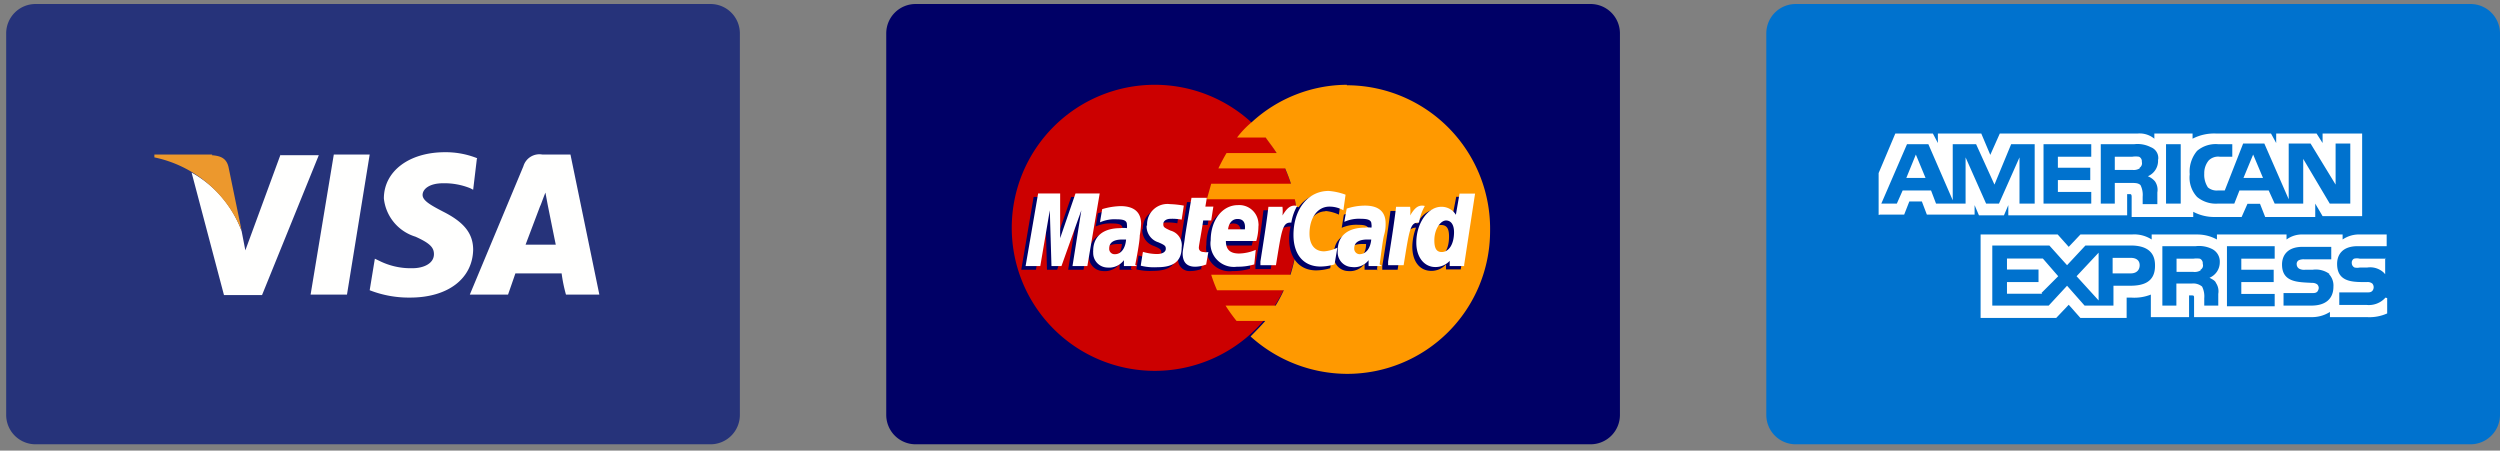 <svg id="Ebene_1" data-name="Ebene 1" xmlns="http://www.w3.org/2000/svg" viewBox="0 0 149.79 27"><rect x="0" y="0" width="149.79" height="27" fill="#808080" stroke="none"/><defs><style>.cls-1,.cls-4{fill:#006;}.cls-2{fill:#c00;}.cls-2,.cls-3,.cls-4,.cls-5,.cls-7,.cls-8{fill-rule:evenodd;}.cls-3{fill:#f90;}.cls-5{fill:#fff;}.cls-6{fill:#26337a;}.cls-7{fill:#fffffe;}.cls-8{fill:#ec982d;}.cls-9{fill:#0072ce;}</style></defs><path class="cls-1" d="M54.86.24H95.3A1.76,1.76,0,0,1,97.06,2V24.86a1.76,1.76,0,0,1-1.76,1.76H54.86a1.76,1.76,0,0,1-1.76-1.76V2A1.76,1.76,0,0,1,54.86.24Z"/><path class="cls-2" d="M77.76,13.65a8.57,8.57,0,1,1-8.57-8.57,8.57,8.57,0,0,1,8.57,8.57v0"/><path class="cls-3" d="M80.7,5.08A8.48,8.48,0,0,0,75,7.32a5.48,5.48,0,0,0-.88.92h1.71c.22.31.44.58.66.93h-3c-.18.3-.34.61-.49.92h4c.13.3.25.61.35.92H72.57l-.26.93h5.27a7.75,7.75,0,0,1,.18,1.8,9.32,9.32,0,0,1-.44,2.72H72.57a9.38,9.38,0,0,0,.35.93h4a8.11,8.11,0,0,1-.49.92h-3a9.69,9.69,0,0,0,.66.92h1.72c-.27.31-.58.62-.88.93A8.67,8.67,0,0,0,80.7,22.4a8.56,8.56,0,0,0,8.58-8.54v0a8.6,8.6,0,0,0-8.45-8.75H80.7"/><path class="cls-4" d="M67.21,14.62H67c-.53,0-.79.17-.79.53a.32.32,0,0,0,.29.35h.06c.35,0,.62-.35.66-.88Zm.66,1.54h-.79v-.35a1.1,1.1,0,0,1-1,.43.87.87,0,0,1-.84-.9.34.34,0,0,1,0-.1c0-.88.61-1.37,1.62-1.37a1.33,1.33,0,0,1,.4.05.81.81,0,0,0,0-.22c0-.22-.17-.31-.61-.31a2.14,2.14,0,0,0-1,.18l.13-.79a3.47,3.47,0,0,1,1.1-.18c.79,0,1.23.35,1.23,1.06a4.06,4.06,0,0,1-.09.7c0,.39-.22,1.49-.26,1.76Z"/><path class="cls-4" d="M64.92,16.16H64l.53-3.34-1.19,3.34h-.61l-.09-3.34-.57,3.34h-.88l.74-4.36h1.32l.09,2.42.84-2.42h1.49l-.75,4.36"/><path class="cls-4" d="M81.85,14.62h-.22c-.53,0-.79.17-.79.53a.32.32,0,0,0,.29.35h.06C81.58,15.5,81.85,15.15,81.85,14.62Zm.7,1.54h-.79v-.35a1.1,1.1,0,0,1-1,.43.87.87,0,0,1-.84-.9.34.34,0,0,1,0-.1c0-.88.61-1.37,1.62-1.37A1.37,1.37,0,0,1,82,14a.81.81,0,0,0,0-.22c0-.22-.17-.31-.61-.31a2.14,2.14,0,0,0-1,.18l.13-.79a3.78,3.78,0,0,1,1.1-.18c.79,0,1.23.35,1.23,1.06a4.06,4.06,0,0,1-.09.7,17.36,17.36,0,0,0-.26,1.76Z"/><path class="cls-4" d="M72,16.11a1.85,1.85,0,0,1-.66.13.68.68,0,0,1-.75-.62.49.49,0,0,1,0-.17c0-.17.09-.57.14-.92s.39-2.42.39-2.42H72l-.08.53h.57l-.13.84h-.57c-.09.65-.27,1.49-.27,1.62a.27.27,0,0,0,.31.27.57.57,0,0,0,.26,0l-.13.79"/><path class="cls-4" d="M74.86,16.11a3.35,3.35,0,0,1-1,.13,1.4,1.4,0,0,1-1.58-1.19,1.28,1.28,0,0,1,0-.39c0-1.23.7-2.11,1.63-2.11a1.16,1.16,0,0,1,1.23,1.1.54.54,0,0,1,0,.18,3.76,3.76,0,0,1-.14.88H73.19c0,.52.26.74.79.74a2.43,2.43,0,0,0,1-.22l-.09.88ZM74.33,14c0-.09.09-.61-.44-.61-.31,0-.53.22-.57.61Z"/><path class="cls-4" d="M68.44,13.74a1,1,0,0,0,.7,1c.4.17.44.22.44.39s-.17.31-.52.31a3,3,0,0,1-.84-.13s-.13.79-.13.83a3.36,3.36,0,0,0,1,.09c1,0,1.45-.39,1.45-1.19a.9.9,0,0,0-.66-1c-.4-.18-.44-.22-.44-.4s.17-.31.44-.31a2.94,2.94,0,0,1,.66.05l.13-.84a6,6,0,0,0-.84-.09c-1,.09-1.36.66-1.36,1.28"/><path class="cls-4" d="M79.39,12.64a2.37,2.37,0,0,1,.83.22l.13-.92a2.78,2.78,0,0,0-1-.35,1.9,1.9,0,0,0-1.54.83c-.52-.18-.74.18-1,.53h-.27V12.6H75.7c-.13,1.1-.3,2.2-.48,3.3v.22h.92c.17-1,.22-1.67.31-2.11l.35-.18c0-.17.22-.26.53-.26a3.06,3.06,0,0,0-.09.74c0,1.15.61,1.89,1.62,1.89a3,3,0,0,0,.84-.13l.18-1a2.22,2.22,0,0,1-.8.22c-.52,0-.87-.39-.87-1,0-.93.52-1.63,1.23-1.63"/><path class="cls-4" d="M87.25,11.8,87,13.08a1.15,1.15,0,0,0-.88-.57,1.46,1.46,0,0,0-1.19.88c-.4-.09-.79-.22-.79-.22h0a4.69,4.69,0,0,0,0-.53h-.83c-.14,1.1-.31,2.2-.49,3.3v.22h.92c.13-.84.22-1.5.31-2,.31-.3.48-.52.79-.52a3.4,3.4,0,0,0-.22,1.14c0,.88.44,1.45,1.14,1.45a1.17,1.17,0,0,0,.88-.39v.3h.88l.7-4.35h-1Zm-1.14,3.57c-.31,0-.48-.22-.48-.71,0-.7.31-1.18.7-1.18s.49.26.49.7C86.82,14.88,86.55,15.37,86.11,15.37Z"/><path class="cls-5" d="M65.19,15.94h-.93l.53-3.34L63.6,15.94H63l-.1-3.34-.57,3.34h-.88l.75-4.35h1.32v2.68l.92-2.68h1.45l-.74,4.35"/><path class="cls-5" d="M67.47,14.35h-.22c-.52,0-.79.18-.79.53a.32.32,0,0,0,.29.35h.06C67.17,15.23,67.43,14.88,67.47,14.35Zm.66,1.59h-.79v-.35a1.11,1.11,0,0,1-1,.44.87.87,0,0,1-.84-.9.34.34,0,0,1,0-.1c0-.88.61-1.36,1.63-1.36a1.27,1.27,0,0,1,.39,0,.81.81,0,0,0,0-.22c0-.22-.17-.31-.61-.31a2.14,2.14,0,0,0-1,.18c0-.05.13-.79.13-.79a4.15,4.15,0,0,1,1.1-.18c.79,0,1.23.35,1.23,1.06a5.56,5.56,0,0,1-.08.7c0,.39-.22,1.49-.27,1.76Z"/><path class="cls-5" d="M80.62,11.67l-.13.93a1.67,1.67,0,0,0-.84-.22c-.7,0-1.19.66-1.19,1.62,0,.66.31,1.06.88,1.06a2.22,2.22,0,0,0,.79-.22l-.17,1a3,3,0,0,1-.84.13c-1,0-1.62-.7-1.62-1.89,0-1.54.87-2.64,2.11-2.64a3.81,3.81,0,0,1,1,.22"/><path class="cls-5" d="M82.16,14.35h-.22c-.53,0-.8.18-.8.53a.33.33,0,0,0,.31.35h0C81.85,15.23,82.11,14.88,82.16,14.35Zm.65,1.59H82v-.35A1.08,1.08,0,0,1,81,16a.88.88,0,0,1-.85-.91s0-.06,0-.09c0-.88.62-1.36,1.63-1.36a1.27,1.27,0,0,1,.39,0,.54.54,0,0,0,0-.22c0-.22-.18-.31-.62-.31a2.14,2.14,0,0,0-1,.18c0-.05.14-.79.14-.79a3.47,3.47,0,0,1,1.1-.18c.79,0,1.23.35,1.23,1.06a2.28,2.28,0,0,1-.09.7c-.09.31-.22,1.49-.27,1.76Z"/><path class="cls-5" d="M72.26,15.85a1.84,1.84,0,0,1-.65.13c-.49,0-.75-.26-.75-.79,0-.18.09-.57.13-.92s.4-2.42.4-2.42h.92l-.09.53h.48l-.13.83h-.48c-.09.66-.26,1.5-.26,1.63s.08.26.3.26a.62.62,0,0,0,.27,0l-.14.79"/><path class="cls-5" d="M75.12,15.85a3.35,3.35,0,0,1-1,.13,1.4,1.4,0,0,1-1.58-1.19,1.27,1.27,0,0,1,0-.39c0-1.23.71-2.11,1.63-2.11a1.15,1.15,0,0,1,1.23,1.08.61.61,0,0,1,0,.19,3.29,3.29,0,0,1-.13.88H73.45c0,.53.27.75.79.75a2.69,2.69,0,0,0,1-.22l-.09.88Zm-.53-2.11c0-.09.09-.62-.44-.62-.3,0-.52.22-.57.62Z"/><path class="cls-5" d="M68.7,13.52a1,1,0,0,0,.71,1c.39.17.44.22.44.39s-.18.31-.53.31a3,3,0,0,1-.84-.13s-.13.79-.13.83a3.36,3.36,0,0,0,1,.09c1,0,1.45-.39,1.45-1.19a.9.9,0,0,0-.66-1c-.4-.18-.44-.22-.44-.4s.18-.31.44-.31a2.94,2.94,0,0,1,.66.05l.13-.84a5.7,5.7,0,0,0-.83-.09,1.22,1.22,0,0,0-1.37,1.28"/><path class="cls-5" d="M87.74,15.94h-.88v-.31A1.16,1.16,0,0,1,86,16c-.66,0-1.14-.58-1.14-1.46,0-1.18.7-2.15,1.5-2.15a1,1,0,0,1,.87.48l.22-1.27h.93l-.66,4.31Zm-1.36-.84c.44,0,.74-.48.74-1.19,0-.43-.17-.7-.48-.7s-.7.49-.7,1.19C85.94,14.88,86.07,15.1,86.38,15.1Z"/><path class="cls-5" d="M83.65,12.38c-.13,1.1-.31,2.19-.48,3.29v.22h.93c.35-2.15.39-2.59.92-2.55a3,3,0,0,1,.35-1c-.4-.09-.61.13-.88.57a2.26,2.26,0,0,0,0-.52h-.84"/><path class="cls-5" d="M76,12.38c-.13,1.1-.31,2.19-.48,3.29v.22h.93c.35-2.15.39-2.59.92-2.55a3,3,0,0,1,.35-1c-.39-.09-.61.13-.88.57a2.26,2.26,0,0,0,0-.52H76"/><path class="cls-6" d="M2.13.24H42.57A1.76,1.76,0,0,1,44.33,2h0V24.86a1.76,1.76,0,0,1-1.76,1.76H2.13A1.76,1.76,0,0,1,.37,24.86h0V2A1.76,1.76,0,0,1,2.13.24Z"/><path class="cls-7" d="M18.61,17.65,20,9.26h2.15l-1.36,8.39H18.61"/><path class="cls-7" d="M28.59,9.48a5.09,5.09,0,0,0-1.93-.36C24.5,9.12,23,10.27,23,11.89a2.69,2.69,0,0,0,1.89,2.29c.89.4,1.11.66,1.11,1.05,0,.58-.66.84-1.27.84a4.21,4.21,0,0,1-2-.44l-.27-.13-.31,1.89a6.45,6.45,0,0,0,2.42.44c2.29,0,3.74-1.15,3.78-2.86,0-1-.57-1.67-1.8-2.29-.75-.39-1.23-.66-1.23-1s.39-.7,1.23-.7a4.14,4.14,0,0,1,1.63.3l.17.09.22-1.84"/><path class="cls-7" d="M31.49,14.66l.88-2.33c0,.05.18-.48.31-.79l.13.7s.4,2,.49,2.42Zm2.69-5.4H32.5a1,1,0,0,0-1.14.7l-3.21,7.69h2.29s.35-1,.44-1.27h2.77a9.05,9.05,0,0,0,.26,1.27h2Z"/><path class="cls-7" d="M16.81,9.26,14.7,15l-.22-1.14a6.57,6.57,0,0,0-3-3.52l1.94,7.34H15.7L19.1,9.3H16.81"/><path class="cls-8" d="M12.72,9.26H9.25v.17a7.2,7.2,0,0,1,5.23,4.4L13.69,10c-.13-.53-.48-.66-1-.7"/><path class="cls-9" d="M107.58.24H148A1.77,1.77,0,0,1,149.79,2h0V24.86A1.77,1.77,0,0,1,148,26.62H107.58a1.76,1.76,0,0,1-1.75-1.76V2A1.76,1.76,0,0,1,107.58.24Z"/><path class="cls-5" d="M142.93,15.5h-1.54a.69.69,0,0,0-.35,0,.27.27,0,0,0-.13.27.29.29,0,0,0,.17.26.81.81,0,0,0,.31,0h.44a1.19,1.19,0,0,1,1,.31l.08.09v-1Zm0,2.33a1.33,1.33,0,0,1-1.14.44h-1.63v-.75h1.63c.17,0,.26,0,.35-.09a.34.34,0,0,0,0-.44.44.44,0,0,0-.31-.09c-.79,0-1.8.05-1.8-1.09,0-.53.3-1.06,1.23-1.06H143v-.7h-1.58a1.73,1.73,0,0,0-1.06.3v-.3H138a1.56,1.56,0,0,0-1,.3v-.3h-4.17v.3a2.43,2.43,0,0,0-1.15-.3h-2.76v.3a1.92,1.92,0,0,0-1.19-.3h-3.08l-.7.74-.66-.74h-4.62v5h4.53l.75-.79.7.79h2.77V17.83h.26a2.68,2.68,0,0,0,1.19-.18V19h2.29V17.7h.13c.13,0,.17,0,.17.13V19h7a2,2,0,0,0,1.14-.31V19h2.2a2.61,2.61,0,0,0,1.23-.22v-.92Zm-3.39-1.41a1,1,0,0,1,.27.75c0,.75-.49,1.14-1.32,1.14h-1.67v-.75h1.67c.17,0,.26,0,.35-.08a.43.43,0,0,0,.09-.22.31.31,0,0,0-.09-.22.49.49,0,0,0-.31-.09c-.79-.05-1.8,0-1.8-1.1,0-.53.31-1.06,1.23-1.06h1.72v.75h-1.59a.7.7,0,0,0-.35.05.25.25,0,0,0-.13.26.3.3,0,0,0,.17.26.64.64,0,0,0,.36.05h.44a1.38,1.38,0,0,1,1,.26Zm-7.69-.22a.68.68,0,0,1-.44.09h-1V15.5h1a1.34,1.34,0,0,1,.4,0,.3.3,0,0,1,.17.31.29.29,0,0,1-.13.35Zm.53.44c.17.09.35.18.39.31a.9.9,0,0,1,.14.66v.7h-.84v-.44a1.31,1.31,0,0,0-.13-.7.82.82,0,0,0-.62-.18h-.92v1.32h-.84V14.75h2a1.74,1.74,0,0,1,1,.18.84.84,0,0,1,.44.79,1,1,0,0,1-.61.92Zm1.05-1.89h2.86v.75h-2v.66h1.94v.74h-1.94v.71h2v.74h-2.86Zm-5.76,1.63h-1.09v-.93h1.09c.31,0,.53.14.53.44S128,16.38,127.67,16.38ZM125.74,18l-1.32-1.45,1.32-1.41Zm-3.38-.4h-2.11v-.7h1.89v-.75h-1.89v-.66h2.15l.92,1.06-1,1Zm6.76-1.67c0,1-.74,1.19-1.49,1.19h-1v1.19H124.9l-1.05-1.19-1.1,1.19h-3.38v-3.6h3.42l1.06,1.18,1.1-1.18h2.72c.71,0,1.45.22,1.45,1.18Z"/><path class="cls-5" d="M115.37,10.66l-.58-1.4-.57,1.4Zm12.83-.57a.68.68,0,0,1-.44.09h-1.05V9.39h1.05a1.34,1.34,0,0,1,.4,0,.3.3,0,0,1,.17.31.32.32,0,0,1-.13.35Zm7.39.57L135,9.26l-.58,1.4ZM121.83,12.2H121V9.43l-1.23,2.77H119l-1.23-2.77V12.2H116l-.3-.79H114l-.35.79h-.93l1.54-3.56h1.28L117,12V8.64h1.4l1.1,2.42,1-2.42h1.41V12.2Zm3.47,0h-2.86V8.64h2.86v.75h-2v.66h1.94v.74H123.3v.71h2Zm4-2.64a1,1,0,0,1-.61,1,1.1,1.1,0,0,1,.43.31.9.9,0,0,1,.14.66v.7h-.88v-.44a1.31,1.31,0,0,0-.13-.7c-.14-.13-.31-.13-.62-.13h-.92V12.2h-.84V8.64h2a1.74,1.74,0,0,1,1,.18.69.69,0,0,1,.44.74Zm1.36,2.64h-.88V8.64h.88Zm10.11,0h-1.18L138,9.52V12.2h-1.71l-.36-.79h-1.75l-.31.79h-1a1.76,1.76,0,0,1-1.23-.4,1.7,1.7,0,0,1-.44-1.36,1.92,1.92,0,0,1,.44-1.4,1.72,1.72,0,0,1,1.27-.4h.84v.75H133a.8.8,0,0,0-.66.22,1.19,1.19,0,0,0-.27.79,1.37,1.37,0,0,0,.22.83.82.82,0,0,0,.62.18h.39L134.4,8.6h1.27l1.46,3.34V8.6h1.31l1.5,2.46V8.6h.88v3.6Zm-28.13.66h1.45l.31-.79h.75l.3.79h2.86v-.57l.26.61h1.5l.26-.61v.61h7.12V11.63h.14c.08,0,.13,0,.13.17V13h3.69v-.31a2.69,2.69,0,0,0,1.36.31h1.54l.35-.79h.75l.31.79h3v-.8l.44.75h2.37V8h-2.37v.57L138.8,8h-2.42v.57L136.07,8h-3.3a2.82,2.82,0,0,0-1.4.31V8h-2.29v.31a1.39,1.39,0,0,0-1-.31h-8.26l-.57,1.28L118.71,8h-2.6v.57l-.3-.57h-2.25l-1,2.37v2.51Z"/></svg>